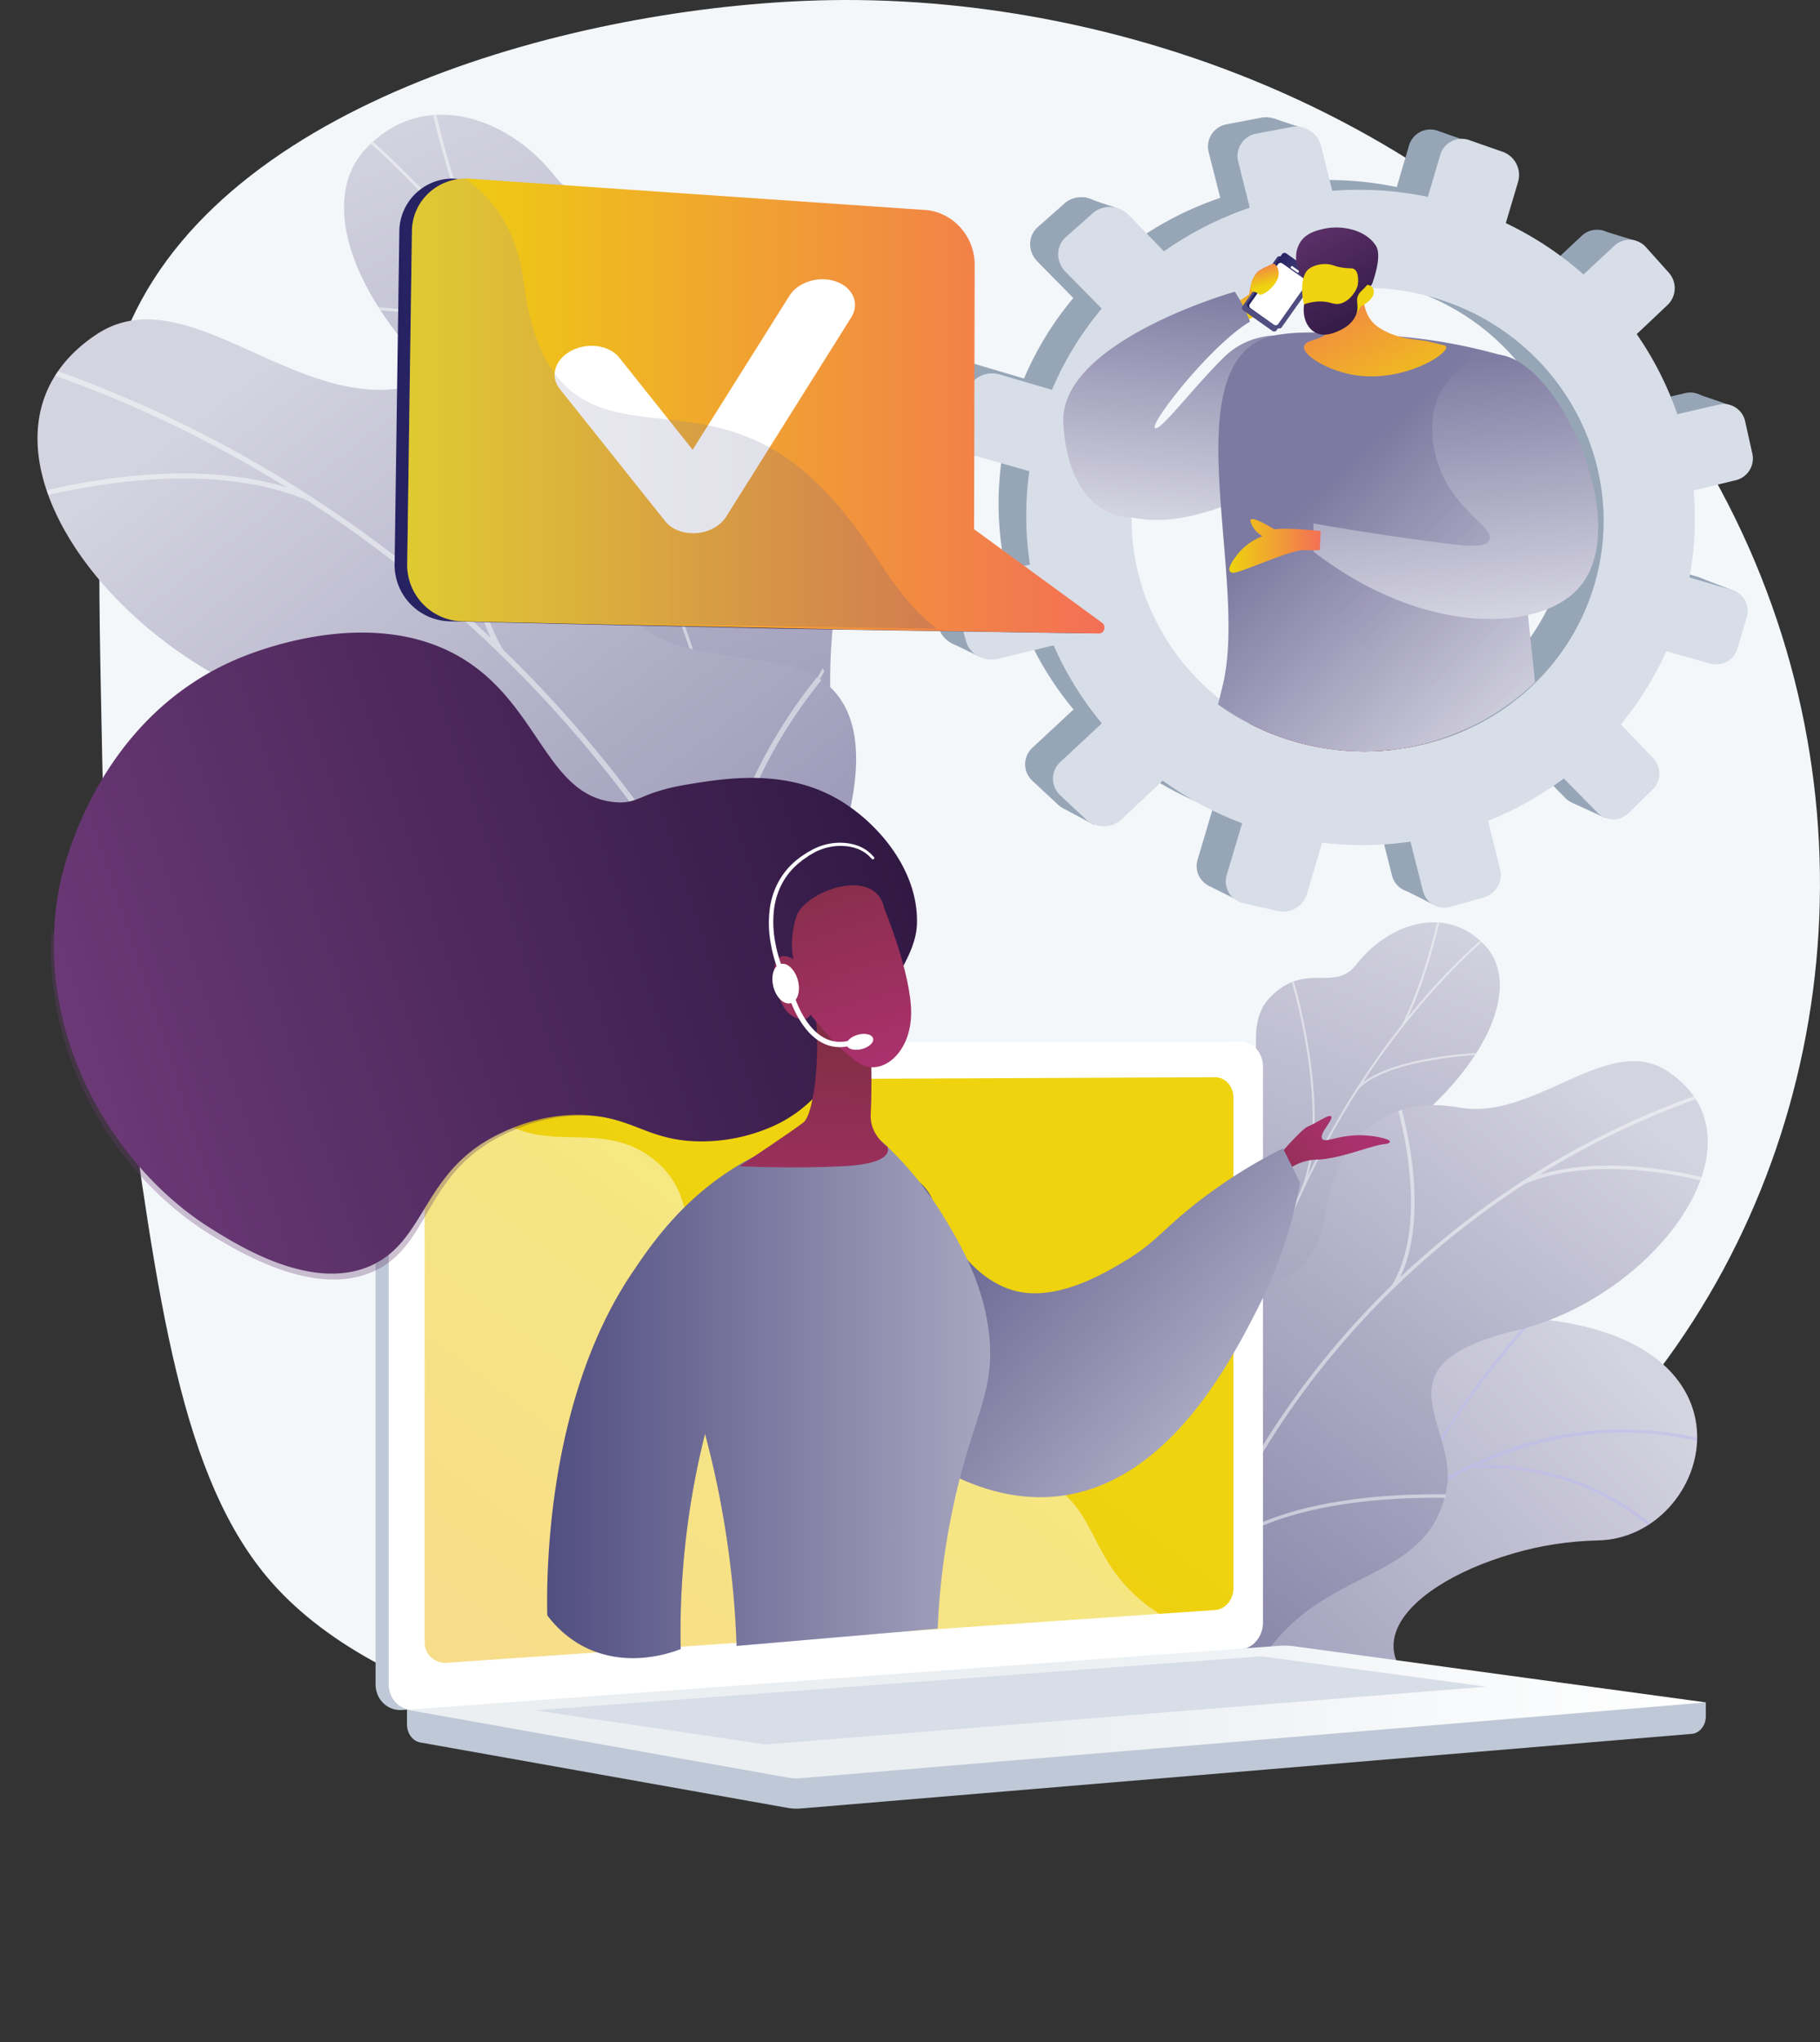 <?xml version="1.0" encoding="UTF-8"?> <svg xmlns="http://www.w3.org/2000/svg" xmlns:xlink="http://www.w3.org/1999/xlink" viewBox="0 0 821.65 921.92"><rect x="0" y="0" width="821.65" height="921.92" fill="#333333" stroke="none"/><defs><style>.cls-1{fill:none;}.cls-2{isolation:isolate;}.cls-3{fill:#f4f7fa;}.cls-4{clip-path:url(#clip-path);}.cls-5{fill:url(#linear-gradient);}.cls-6{opacity:0.5;}.cls-23,.cls-6{mix-blend-mode:soft-light;}.cls-7{fill:#beb8f2;}.cls-8{fill:url(#linear-gradient-2);}.cls-9{clip-path:url(#clip-path-2);}.cls-10{fill:#fcfdfe;}.cls-11{fill:url(#linear-gradient-3);}.cls-12{clip-path:url(#clip-path-3);}.cls-13{clip-path:url(#clip-path-4);}.cls-14{clip-path:url(#clip-path-5);}.cls-15{fill:url(#linear-gradient-4);}.cls-16{fill:url(#linear-gradient-5);}.cls-17{clip-path:url(#clip-path-6);}.cls-18{fill:url(#linear-gradient-6);}.cls-19{clip-path:url(#clip-path-7);}.cls-20{fill:#bfc8d6;}.cls-21,.cls-23{fill:#fff;}.cls-22{fill:url(#linear-gradient-7);}.cls-23{opacity:0.48;}.cls-24{fill:url(#linear-gradient-8);}.cls-25{fill:#d8dee8;}.cls-26{clip-path:url(#clip-path-8);}.cls-27{fill:url(#linear-gradient-9);}.cls-28{fill:url(#linear-gradient-10);}.cls-29,.cls-47,.cls-50{opacity:0.3;}.cls-29,.cls-47,.cls-50,.cls-60{mix-blend-mode:multiply;}.cls-30{fill:url(#linear-gradient-11);}.cls-31{fill:url(#linear-gradient-12);}.cls-32{fill:url(#linear-gradient-13);}.cls-33{fill:url(#linear-gradient-14);}.cls-34{fill:url(#linear-gradient-15);}.cls-35{fill:url(#linear-gradient-16);}.cls-36{fill:url(#linear-gradient-17);}.cls-37{fill:#97a6b7;}.cls-38{clip-path:url(#clip-path-9);}.cls-39{fill:url(#linear-gradient-18);}.cls-40{fill:url(#linear-gradient-19);}.cls-41{fill:url(#linear-gradient-20);}.cls-42{fill:url(#linear-gradient-21);}.cls-43{fill:url(#linear-gradient-22);}.cls-44{fill:url(#linear-gradient-23);}.cls-45{fill:url(#linear-gradient-24);}.cls-46{fill:url(#linear-gradient-25);}.cls-47{fill:url(#linear-gradient-26);}.cls-48{fill:url(#linear-gradient-27);}.cls-49{fill:url(#linear-gradient-28);}.cls-50{fill:url(#linear-gradient-29);}.cls-51{fill:url(#linear-gradient-30);}.cls-52{fill:url(#linear-gradient-31);}.cls-53{fill:url(#linear-gradient-32);}.cls-54{fill:url(#linear-gradient-33);}.cls-55{fill:url(#linear-gradient-34);}.cls-56{fill:url(#linear-gradient-35);}.cls-57{fill:url(#linear-gradient-36);}.cls-58{fill:url(#linear-gradient-37);}.cls-59{fill:url(#linear-gradient-38);}.cls-60{opacity:0.2;fill:url(#linear-gradient-39);}</style><clipPath id="clip-path" transform="translate(12.23)"><path class="cls-1" d="M463.68,751.79,380.91,797S342.12,763.07,346,722c8-83.76-65.93-84.9-96.82-90-46.57-7.7-84.26-34.81-45-77s-49.59-90.21-126.61-91.82C26.31,462.1-14.49,325,125,315.14c97.61-6.91,130.6,82.55,158,123.77s93.71,9.63,100.56,74.52c5.86,55.43-11.9,107.88,32.34,124S481.94,686.85,463.68,751.79Z"></path></clipPath><linearGradient id="linear-gradient" x1="6709.65" y1="-2317.59" x2="6521.86" y2="-1783.88" gradientTransform="matrix(-0.88, 0.48, 0.48, 0.88, 7052.95, -833.52)" gradientUnits="userSpaceOnUse"><stop offset="0" stop-color="#d4d3e0"></stop><stop offset="1" stop-color="#7d7aa1"></stop></linearGradient><linearGradient id="linear-gradient-2" x1="-5371.05" y1="-350.05" x2="-5173.24" y2="169.71" gradientTransform="translate(5582.55 325.06) rotate(-0.65)" xlink:href="#linear-gradient"></linearGradient><clipPath id="clip-path-2" transform="translate(12.23)"><path class="cls-1" d="M306,496.48l69.38-13.57s20.83-46.82-3.54-60.51-11.59-58.95-7.77-83.76c10.35-67.31-68.6-64.35-62.72-151.7,1.56-23.23,12.9-67.21-6.91-86.56C271.89,78.32,253,98.29,238.71,80c-22.24-28.53-60.72-40-86-12.6-24.94,27.05-.76,83.9,65.76,131.49,43.45,39.24,43.4,50.46,37.92,77.56-3.84,19-26.83,67.91-.31,88.9s46.36,43.3,34.15,64.42C271.64,462,306,496.48,306,496.48Z"></path></clipPath><linearGradient id="linear-gradient-3" x1="353.38" y1="-1145.08" x2="619.68" y2="-706.68" gradientTransform="translate(-113.33 1344.78) rotate(-6.68)" gradientUnits="userSpaceOnUse"><stop offset="0" stop-color="#d4d3e0"></stop><stop offset="1" stop-color="#7d7aa1"></stop></linearGradient><clipPath id="clip-path-3" transform="translate(12.23)"><path class="cls-1" d="M299.12,533.86l111.37-13.78c4.84-15.73,10.09-44.28-14-48.18-33.43-5.43-39.72-59.45-32.76-79.63,8.61-25,27.43-83.49-24.1-92.65-42.89-7.63-72.44-4.18-80.52-54.59s-40.55-78.66-88.85-70c-50.83,9.12-99.33-50.47-139-24-69.19,46.06,8.34,150.19,100.44,172.27s44.24,58.29,46.07,100.09c2.49,57.07,82.21,35.55,105.86,55.34C302.16,494.21,301.5,518.66,299.12,533.86Z"></path></clipPath><clipPath id="clip-path-4" transform="translate(12.23)"><rect class="cls-1" x="412.15" y="411.03" width="374" height="359"></rect></clipPath><clipPath id="clip-path-5" transform="translate(12.23)"><path class="cls-1" d="M447.36,891.24l56.16,30.68s26.31-23,23.65-50.87c-5.41-56.82,44.73-57.6,65.68-61.07,31.6-5.23,57.16-23.62,30.55-52.25s33.64-61.19,85.89-62.28C760.41,694.38,788,602.88,677.15,595c-66.22-4.69-88.6,56-107.19,84s-63.57,6.53-68.22,50.55c-4,37.61,8.07,73.19-21.94,84.14S435,847.19,447.36,891.24Z"></path></clipPath><linearGradient id="linear-gradient-4" x1="4589.78" y1="-853.06" x2="4462.39" y2="-490.99" gradientTransform="translate(-3711.25 -833.52) rotate(28.65)" xlink:href="#linear-gradient"></linearGradient><linearGradient id="linear-gradient-5" x1="-2862.47" y1="48.16" x2="-2728.28" y2="400.76" gradientTransform="matrix(-1, -0.01, -0.01, 1, -2240.85, 325.06)" xlink:href="#linear-gradient"></linearGradient><clipPath id="clip-path-6" transform="translate(12.23)"><path class="cls-1" d="M554.33,718l-47.07-9.2s-14.13-31.77,2.4-41.05,7.86-40,5.27-56.82c-7-45.66,46.54-43.66,42.55-102.92-1.06-15.76-8.75-45.59,4.69-58.72,15.31-15,28.16-1.42,37.81-13.8,15.09-19.35,41.2-27.14,58.34-8.54,16.93,18.35.52,56.91-44.61,89.2-29.47,26.62-29.44,34.23-25.72,52.62,2.61,12.88,18.2,46.07.21,60.3S556.75,658.49,565,672.82C577.64,694.62,554.33,718,554.33,718Z"></path></clipPath><linearGradient id="linear-gradient-6" x1="2844.2" y1="-523.45" x2="3024.86" y2="-226.04" gradientTransform="matrix(-0.99, -0.12, -0.12, 0.99, 3455.03, 1344.78)" xlink:href="#linear-gradient-3"></linearGradient><clipPath id="clip-path-7" transform="translate(12.23)"><path class="cls-1" d="M559,743.4l-75.55-9.35c-3.28-10.67-6.85-30,9.47-32.68,22.68-3.69,26.95-40.33,22.22-54-5.84-16.94-18.6-56.64,16.35-62.85,29.1-5.18,49.15-2.84,54.63-37S613.63,494.1,646.39,500c34.49,6.19,67.39-34.24,94.33-16.3,46.94,31.24-5.65,101.88-68.13,116.86s-30,39.54-31.26,67.9c-1.69,38.72-55.77,24.12-71.81,37.54C556.94,716.5,557.39,733.09,559,743.4Z"></path></clipPath><linearGradient id="linear-gradient-7" x1="376.63" y1="588.12" x2="-247.03" y2="1420.45" gradientUnits="userSpaceOnUse"><stop offset="0" stop-color="#eed30e"></stop><stop offset="1" stop-color="#f36f56"></stop></linearGradient><linearGradient id="linear-gradient-8" x1="171.51" y1="772.9" x2="757.87" y2="772.9" gradientUnits="userSpaceOnUse"><stop offset="0.49" stop-color="#ebeff2"></stop><stop offset="1" stop-color="#fff"></stop></linearGradient><clipPath id="clip-path-8" transform="translate(12.23)"><path class="cls-1" d="M636,474.73l-176.3,54.59s4.93-191.67,4.54-186.67S218.08,183.08,122.85,215.56-69.81,464.49,69.71,566.64s174.36-6.36,149.18,194.06l299.79-20.42L641.31,581Z"></path></clipPath><linearGradient id="linear-gradient-9" x1="1275.21" y1="954.9" x2="1257.04" y2="1027.09" gradientTransform="matrix(-0.4, -0.92, -0.92, 0.4, 1982.91, 1298.88)" gradientUnits="userSpaceOnUse"><stop offset="0" stop-color="#ab316d"></stop><stop offset="1" stop-color="#792d3d"></stop></linearGradient><linearGradient id="linear-gradient-10" x1="-1394.52" y1="-122.83" x2="-1214.36" y2="-122.83" gradientTransform="matrix(-0.76, -0.65, -0.65, 0.76, -603.7, -187.06)" gradientUnits="userSpaceOnUse"><stop offset="0" stop-color="#a8a7c0"></stop><stop offset="1" stop-color="#514e81"></stop></linearGradient><linearGradient id="linear-gradient-11" x1="-1394.52" y1="-120.88" x2="-1214.04" y2="-120.88" xlink:href="#linear-gradient-10"></linearGradient><linearGradient id="linear-gradient-12" x1="-1555.15" y1="629.7" x2="-1355.17" y2="629.7" gradientTransform="matrix(-1, 0, 0, 1, -1120.4, 0)" xlink:href="#linear-gradient-10"></linearGradient><linearGradient id="linear-gradient-13" x1="-451.94" y1="176.46" x2="-68.69" y2="176.46" gradientTransform="matrix(-0.95, 0.31, 0.31, 0.95, -101.72, 322.91)" gradientUnits="userSpaceOnUse"><stop offset="0" stop-color="#311944"></stop><stop offset="1" stop-color="#6b3976"></stop></linearGradient><linearGradient id="linear-gradient-14" x1="-396.06" y1="197.32" x2="-12.79" y2="197.32" gradientTransform="matrix(-0.94, 0.33, 0.33, 0.94, -45.04, 332.93)" xlink:href="#linear-gradient-13"></linearGradient><linearGradient id="linear-gradient-15" x1="-1474.03" y1="572.81" x2="-1477.93" y2="447.25" gradientTransform="matrix(-1, 0, 0, 1, -1120.4, 0)" xlink:href="#linear-gradient-9"></linearGradient><linearGradient id="linear-gradient-16" x1="-1500.09" y1="482.73" x2="-1464.56" y2="366.42" gradientTransform="matrix(-1, 0, 0, 1, -1120.4, 0)" xlink:href="#linear-gradient-9"></linearGradient><linearGradient id="linear-gradient-17" x1="-1555.15" y1="672.89" x2="-1355.17" y2="672.89" gradientTransform="matrix(-1, 0, 0, 1, -1120.4, 0)" xlink:href="#linear-gradient-10"></linearGradient><clipPath id="clip-path-9" transform="translate(12.23)"><path class="cls-1" d="M647.71,119.64V67.17H452.34V236.88H490c6.07,57.13,54.68,102.34,113.74,102.34,63.18,0,113.57-54.29,114-114.34C718.07,177.59,689.1,137.06,647.71,119.64Z"></path></clipPath><linearGradient id="linear-gradient-18" x1="555.63" y1="146.3" x2="558.98" y2="117.74" xlink:href="#linear-gradient-7"></linearGradient><linearGradient id="linear-gradient-19" x1="518.16" y1="233.91" x2="530.55" y2="128.07" gradientTransform="matrix(1, 0, 0, 1, 0, 0)" xlink:href="#linear-gradient"></linearGradient><linearGradient id="linear-gradient-20" x1="687.57" y1="814.11" x2="701.93" y2="840.27" gradientTransform="translate(1404.79 -569.51) rotate(90)" gradientUnits="userSpaceOnUse"><stop offset="0" stop-color="#262262"></stop><stop offset="1" stop-color="#514e81"></stop></linearGradient><linearGradient id="linear-gradient-21" x1="693.24" y1="840.65" x2="712.1" y2="840.65" gradientTransform="translate(1405.23 -569.74) rotate(90)" xlink:href="#linear-gradient-20"></linearGradient><linearGradient id="linear-gradient-22" x1="4789.68" y1="157.86" x2="4802.42" y2="131.5" gradientTransform="matrix(0.99, 0.12, -0.12, 0.99, -4125.4, -129.6)" xlink:href="#linear-gradient-7"></linearGradient><linearGradient id="linear-gradient-23" x1="4794.39" y1="-426.96" x2="4825.23" y2="-426.96" gradientTransform="matrix(0.96, 0.27, -0.27, 0.96, -4240.64, -262.78)" gradientUnits="userSpaceOnUse"><stop offset="0" stop-color="#444b8c"></stop><stop offset="1" stop-color="#26264f"></stop></linearGradient><linearGradient id="linear-gradient-24" x1="4735.63" y1="-155.23" x2="4748.64" y2="-182.14" gradientTransform="translate(-4158.87 -183.73) rotate(11.41)" xlink:href="#linear-gradient-7"></linearGradient><linearGradient id="linear-gradient-25" x1="-2895.28" y1="546.35" x2="-2977.53" y2="360.93" gradientTransform="matrix(-1, 0, 0, 1, -2389.85, 0)" xlink:href="#linear-gradient-9"></linearGradient><linearGradient id="linear-gradient-26" x1="-2895.28" y1="546.35" x2="-2977.53" y2="360.93" gradientTransform="matrix(-1, 0, 0, 1, -2389.85, 0)" xlink:href="#linear-gradient-9"></linearGradient><linearGradient id="linear-gradient-27" x1="-3216.46" y1="115.31" x2="-3298.71" y2="-70.11" gradientTransform="matrix(-0.99, -0.12, -0.12, 0.99, -2629.53, 55.54)" xlink:href="#linear-gradient-9"></linearGradient><linearGradient id="linear-gradient-28" x1="-3053.88" y1="338.09" x2="-2958.55" y2="235.23" gradientTransform="matrix(-1, 0, 0, 1, -2389.85, 0)" xlink:href="#linear-gradient"></linearGradient><linearGradient id="linear-gradient-29" x1="-3047.56" y1="343.94" x2="-2952.23" y2="241.09" gradientTransform="matrix(-1, 0, 0, 1, -2389.85, 0)" xlink:href="#linear-gradient"></linearGradient><linearGradient id="linear-gradient-30" x1="-2491.59" y1="1457.39" x2="-2488.23" y2="1367.9" gradientTransform="matrix(-0.92, 0.4, 0.4, 0.92, -2241.87, -153.38)" xlink:href="#linear-gradient-7"></linearGradient><linearGradient id="linear-gradient-31" x1="4481.59" y1="1564.83" x2="4456.43" y2="1500.94" gradientTransform="matrix(0.99, -0.12, 0.12, 0.99, -4013.91, -867.62)" xlink:href="#linear-gradient-13"></linearGradient><linearGradient id="linear-gradient-32" x1="-3813.94" y1="1259.72" x2="-3815.1" y2="1352.92" gradientTransform="matrix(-1, 0.05, 0.05, 1, -3286.06, -924.52)" xlink:href="#linear-gradient-7"></linearGradient><linearGradient id="linear-gradient-33" x1="4473.9" y1="1567.89" x2="4448.72" y2="1503.93" gradientTransform="matrix(0.99, -0.12, 0.12, 0.99, -4013.91, -867.62)" xlink:href="#linear-gradient-13"></linearGradient><linearGradient id="linear-gradient-34" x1="-3039.24" y1="278.87" x2="-3025.45" y2="160.96" gradientTransform="matrix(-1, 0, 0, 1, -2389.85, 0)" xlink:href="#linear-gradient"></linearGradient><linearGradient id="linear-gradient-35" x1="542.69" y1="246.45" x2="583.93" y2="246.45" xlink:href="#linear-gradient-7"></linearGradient><linearGradient id="linear-gradient-36" x1="692.86" y1="-328.78" x2="694.26" y2="-340.79" gradientTransform="matrix(0.93, -0.37, 0.37, 0.93, 35.72, 691.5)" xlink:href="#linear-gradient-7"></linearGradient><linearGradient id="linear-gradient-37" x1="165.92" y1="183.28" x2="480.72" y2="183.28" gradientTransform="matrix(1, 0, 0, 1, 0, 0)" xlink:href="#linear-gradient-20"></linearGradient><linearGradient id="linear-gradient-38" x1="171.59" y1="183.28" x2="486.39" y2="183.28" xlink:href="#linear-gradient-7"></linearGradient><linearGradient id="linear-gradient-39" x1="171.59" y1="182.22" x2="410.72" y2="182.22" gradientTransform="matrix(1, 0, 0, 1, 0, 0)" xlink:href="#linear-gradient-10"></linearGradient></defs><g class="cls-2"><g id="Layer_2" data-name="Layer 2"><g id="Metaphor_illustration" data-name="Metaphor illustration"><g id="Acknowledgment_received" data-name="Acknowledgment received"><path class="cls-3" d="M362.12.07C256.79,1.93,93.83,42,46.92,144.89c-16.38,36-15.27,88.79-13.06,194.48.66,31.06,1.74,76.34,9.33,132.52C59,588.58,69.7,668,110.33,714.29,212.15,830.2,580,826.85,737,618.17c85.67-113.83,98.85-275.77,20.51-409.6C671.27,61.23,503.13-2.42,362.12.07Z" transform="translate(12.23)"></path><g class="cls-4"><path class="cls-5" d="M463.68,751.79,380.91,797S342.12,763.07,346,722c8-83.76-65.93-84.9-96.82-90-46.57-7.7-79-32.84-51.43-75.68,31.16-48.47-43.18-91.54-120.2-93.15C2.22,461.6-38.47,326.72,125,315.14c97.61-6.91,130.6,82.55,158,123.77s93.71,9.63,100.56,74.52c5.86,55.43-11.9,107.88,32.34,124S481.94,686.85,463.68,751.79Z" transform="translate(12.23)"></path><g class="cls-6"><path class="cls-7" d="M432.05,779.05l-1.89.62c-.38-1.17-39.5-118.29-113.29-222.71-68-96.19-180.16-201-328.5-153.86l-.6-1.9c66-21,130.51-14.11,191.64,20.4,48.84,27.56,95.64,72.73,139.11,134.25C392.47,660.5,431.67,777.87,432.05,779.05Z" transform="translate(12.23)"></path><path class="cls-7" d="M204.33,437.12l-1.85.73c-24.35-61.64-91.13-131.62-91.8-132.32l1.44-1.38C112.79,304.86,179.84,375.11,204.33,437.12Z" transform="translate(12.23)"></path><path class="cls-7" d="M163,415.25c-78.85-4.52-124.2,43.1-124.65,43.58l-1.46-1.36c.46-.49,46.41-48.78,126.23-44.21Z" transform="translate(12.23)"></path><path class="cls-7" d="M361.39,627.85c-64.55-71.71-187.65-30.7-188.81-30.2l-.91-1.77c1.1-.6,126.07-41.71,191.2,30.64Z" transform="translate(12.23)"></path><path class="cls-7" d="M342.86,592.65l-1.91.58c-17.9-58.92,19.6-126.67,20-127.34l1.73,1C362.29,467.53,325.2,534.56,342.86,592.65Z" transform="translate(12.23)"></path><path class="cls-7" d="M423.6,761.38c-20-30.69-79.7-31.07-80.3-31.07v-2c2.49,0,61.33.37,82,32Z" transform="translate(12.23)"></path><path class="cls-7" d="M414.71,733.52l-1.88.64c-9.42-27.41,13.22-76,20.66-92,1.05-2.26,1.95-4.21,2.05-4.59l1.94.45a48.46,48.46,0,0,1-2.19,5C427.94,658.78,405.55,706.87,414.71,733.52Z" transform="translate(12.23)"></path></g></g><path class="cls-8" d="M290.23,429.81c-10.69,18.48-3,37.7,4.7,50.74a21.53,21.53,0,0,1,5.24,1.23c18.4,5,27.31,3.18,46.22,5.23,4.07.44,16.41-1.9,21.39-3.17L377,481.3s19.19-45.21-5.18-58.9-11.59-58.95-7.77-83.76c2.34-15.23-1.46-22.95-1.5-28.68-.4-60.72,18.79-77.7,6.53-97.36-13.53-21.71-40.79-7.24-56.76-30.08-18-25.78,4.62-61.55-17.9-82.14-3.86-3.53-7.92-7.06-14.5-9.37-16.26-5.7-30.17,3.22-41.24-11-22.24-28.53-60.72-40-86-12.6-24.94,27.05-.76,83.9,65.76,131.49,43.45,39.24,43.4,50.46,37.92,77.56-3.84,19-26.83,67.91-.31,88.9S302.44,408.69,290.23,429.81Z" transform="translate(12.23)"></path><g class="cls-9"><g class="cls-6"><path class="cls-10" d="M336.45,487.32l1.4-.1c-.51-7.72-1.12-15.5-1.82-23.13-5.21-56.43-15.91-110.26-31.81-160a616.21,616.21,0,0,0-51.69-118.31A529.75,529.75,0,0,0,195.94,105a437.66,437.66,0,0,0-45.62-46.27c-2.72-2.37-5.66-4.65-8.49-6.85-3.78-2.93-7.69-6-11.13-9.23l-1,.92c3.49,3.31,7.42,6.36,11.23,9.32,2.82,2.19,5.74,4.45,8.43,6.8a436,436,0,0,1,45.48,46.13,527.77,527.77,0,0,1,56.46,80.59,614.15,614.15,0,0,1,51.58,118.08c15.88,49.66,26.56,103.4,31.76,159.75C335.33,471.84,336,479.61,336.45,487.32Z" transform="translate(12.23)"></path><path class="cls-10" d="M274.63,231.64l1.3-.5c-22-51.51,6.71-143.85,7-144.78L281.59,86C281.3,87,252.42,179.72,274.63,231.64Z" transform="translate(12.23)"></path><path class="cls-10" d="M322.55,381l1.35-.35c-10.53-36.72-81.51-67.61-82.22-67.91l-.61,1.18C241.78,314.21,312.19,344.85,322.55,381Z" transform="translate(12.23)"></path><path class="cls-10" d="M326.57,402.34l1.39-.13c-2.17-24.8,9.17-60,31.92-99,1.14-2,1.14-2,1.13-2.21l-1.4.12.7-.06-.67-.19c-.06.14-.49.88-1,1.74C335.77,341.87,324.37,377.29,326.57,402.34Z" transform="translate(12.23)"></path><path class="cls-10" d="M335.31,473.25l1.31-.5c-10.73-25.38-52.54-36.92-53-37l-.41,1.25C283.66,437.07,324.83,448.45,335.31,473.25Z" transform="translate(12.23)"></path><path class="cls-10" d="M338.56,487.51c6.74-21.36,20.27-41.73,41.35-62.3l-1-.89c-21.25,20.73-34.89,41.28-41.7,62.85Z" transform="translate(12.23)"></path><path class="cls-10" d="M206.83,120.35l1.28-.57c-14-28-21.63-60.49-24.14-71.18a39,39,0,0,0-1-3.8l-1.29.52c.1.23.44,1.71.88,3.58C185.12,59.62,192.79,92.25,206.83,120.35Z" transform="translate(12.23)"></path><path class="cls-10" d="M236.88,162.58l1.05-.89c-20.93-21.33-83.62-23.22-86.28-23.29l-.07,1.3C152.23,139.72,216.34,141.64,236.88,162.58Z" transform="translate(12.23)"></path></g></g><path class="cls-11" d="M337.45,628.71c4.71-1.16-3.78-25.16,6.46-58.32,2.55-8.29,13.37-54.45,48.61-59.81L413,507.46c4.12-16.12,5-32.07-16.51-35.56-33.43-5.43-39.72-59.45-32.76-79.63,8.61-25,27.43-83.49-24.1-92.65-42.89-7.63-72.45-4.18-80.52-54.59s-40.55-78.66-88.85-70c-50.83,9.12-99.33-50.47-139-24-69.19,46.06,8.34,150.19,100.44,172.27s44.24,58.29,46.07,100.09a72.49,72.49,0,0,0,3.69,16.69c14.8,42.14,60.84,44.36,97.27,76.05C328.39,559.32,329.52,630.66,337.45,628.71Z" transform="translate(12.23)"></path><g class="cls-12"><g class="cls-6"><path class="cls-10" d="M349.73,510.79l2.32-.74C299.92,350.41,165.76,217.61,1.91,163.46l-.85,2.18C164.22,219.56,297.82,351.81,349.73,510.79Z" transform="translate(12.23)"></path><path class="cls-10" d="M313.39,426.26l2.41-.29c-6.92-65.67,47.07-124,47.62-124.54l-1.79-1.51C361.07,300.51,306.36,359.55,313.39,426.26Z" transform="translate(12.23)"></path><path class="cls-10" d="M339.29,481.69l2-1.34c-39.57-54.6-168.23-47.62-169.52-47.54l.08,2.3C173.14,435,300.47,428.13,339.29,481.69Z" transform="translate(12.23)"></path><path class="cls-10" d="M212.64,294.26l2.12-1.18c-27.31-45.8-1.76-124.35-1.5-125.14L211,167.3C210.68,168.1,184.83,247.61,212.64,294.26Z" transform="translate(12.23)"></path><path class="cls-10" d="M127.5,226.35l1.06-2.1c-57.48-25-139.53,2.4-140.35,2.68l.76,2.16C-10.22,228.81,70.91,201.7,127.5,226.35Z" transform="translate(12.23)"></path></g></g><g class="cls-13"><g class="cls-14"><path class="cls-15" d="M447.36,891.24l56.16,30.68s26.31-23,23.65-50.87c-5.41-56.82,44.73-57.6,65.68-61.07,31.6-5.23,53.58-22.28,34.9-51.34-21.15-32.88,29.29-62.1,81.54-63.19C760.41,694.38,788,602.88,677.15,595c-66.22-4.69-88.6,56-107.19,84s-63.57,6.53-68.22,50.55c-4,37.61,8.07,73.19-21.94,84.14S435,847.19,447.36,891.24Z" transform="translate(12.23)"></path><g class="cls-6"><path class="cls-7" d="M468.82,909.73l1.28.43c.27-.8,26.8-80.25,76.86-151.09,46.12-65.25,122.22-136.33,222.85-104.37l.41-1.29c-44.8-14.23-88.54-9.57-130,13.83-33.13,18.7-64.88,49.34-94.37,91.08C495.67,829.32,469.08,908.94,468.82,909.73Z" transform="translate(12.23)"></path><path class="cls-7" d="M623.3,677.77l1.26.5c16.52-41.82,61.82-89.29,62.28-89.76l-1-.94C685.41,588.05,639.92,635.71,623.3,677.77Z" transform="translate(12.23)"></path><path class="cls-7" d="M651.36,662.93c53.49-3.06,84.26,29.24,84.57,29.57l1-.92c-.3-.33-31.48-33.09-85.62-30Z" transform="translate(12.23)"></path><path class="cls-7" d="M516.76,807.17c43.79-48.65,127.3-20.83,128.09-20.49l.61-1.2c-.74-.41-85.53-28.3-129.71,20.78Z" transform="translate(12.23)"></path><path class="cls-7" d="M529.33,783.28l1.3.4c12.14-40-13.3-85.93-13.56-86.39l-1.17.66C516.15,698.41,541.31,743.88,529.33,783.28Z" transform="translate(12.23)"></path><path class="cls-7" d="M474.55,897.75c13.6-20.82,54.07-21.08,54.48-21.08v-1.35c-1.7,0-41.61.25-55.61,21.69Z" transform="translate(12.23)"></path><path class="cls-7" d="M480.59,878.85l1.27.44c6.39-18.6-9-51.59-14-62.43-.71-1.53-1.33-2.86-1.39-3.11l-1.32.3a30.75,30.75,0,0,0,1.48,3.38C471.61,828.15,486.8,860.77,480.59,878.85Z" transform="translate(12.23)"></path></g></g><path class="cls-16" d="M565,672.82c7.24,12.53,2,25.57-3.2,34.42a14.17,14.17,0,0,0-3.55.83c-12.48,3.38-18.53,2.16-31.36,3.55-2.76.3-11.13-1.29-14.51-2.15l-6.27-1.72s-13-30.68,3.51-40,7.86-40,5.27-56.82c-1.59-10.34,1-15.57,1-19.46.27-41.19-12.74-52.71-4.43-66,9.18-14.73,27.67-4.91,38.5-20.4,12.24-17.5-3.13-41.76,12.15-55.73A27.07,27.07,0,0,1,572,443c11-3.87,20.46,2.18,28-7.45,15.09-19.35,41.2-27.14,58.34-8.54,16.93,18.35.52,56.91-44.61,89.2-29.47,26.62-29.44,34.23-25.72,52.62,2.6,12.88,18.2,46.07.21,60.3S556.75,658.49,565,672.82Z" transform="translate(12.23)"></path><g class="cls-17"><g class="cls-6"><path class="cls-10" d="M533.68,711.83l-.95-.07c.34-5.24.76-10.52,1.23-15.69a512.65,512.65,0,0,1,21.58-108.55,418,418,0,0,1,35.07-80.26A359.26,359.26,0,0,1,629,452.46a297,297,0,0,1,31-31.39c1.84-1.61,3.83-3.15,5.76-4.64,2.56-2,5.21-4.05,7.55-6.27l.68.62c-2.37,2.25-5,4.32-7.61,6.33-1.92,1.48-3.9,3-5.73,4.61A296.14,296.14,0,0,0,629.75,453a357.78,357.78,0,0,0-38.3,54.67,416.07,416.07,0,0,0-35,80.1,510.93,510.93,0,0,0-21.55,108.38C534.43,701.33,534,706.6,533.68,711.83Z" transform="translate(12.23)"></path><path class="cls-10" d="M575.62,538.38l-.89-.34c14.95-34.95-4.55-97.59-4.75-98.22l.91-.23C571.09,440.22,590.68,503.15,575.62,538.38Z" transform="translate(12.23)"></path><path class="cls-10" d="M543.11,639.7l-.92-.24c7.14-24.91,55.29-45.86,55.78-46.07l.41.8C597.9,594.4,550.14,615.18,543.11,639.7Z" transform="translate(12.23)"></path><path class="cls-10" d="M540.38,654.18l-1-.09c1.48-16.82-6.21-40.68-21.65-67.16-.77-1.34-.77-1.34-.76-1.5l1,.08-.48,0,.45-.13c0,.09.34.6.68,1.18C534.14,613.16,541.87,637.18,540.38,654.18Z" transform="translate(12.23)"></path><path class="cls-10" d="M534.45,702.28l-.89-.33c7.28-17.22,35.64-25.05,35.93-25.13l.28.85C569.49,677.74,541.56,685.46,534.45,702.28Z" transform="translate(12.23)"></path><path class="cls-10" d="M532.25,712c-4.57-14.49-13.75-28.31-28.06-42.27l.68-.6c14.42,14.06,23.67,28,28.29,42.64Z" transform="translate(12.23)"></path><path class="cls-10" d="M621.61,462.88l-.87-.38c9.49-19,14.67-41,16.38-48.3.41-1.75.56-2.37.65-2.57l.88.35c-.07.16-.31,1.16-.6,2.43C636.34,421.68,631.14,443.82,621.61,462.88Z" transform="translate(12.23)"></path><path class="cls-10" d="M601.22,491.53l-.71-.61c14.2-14.47,56.73-15.75,58.53-15.79l.05.88C658.65,476,615.16,477.33,601.22,491.53Z" transform="translate(12.23)"></path></g></g><path class="cls-18" d="M533,807.75c-3.2-.79,2.56-17.07-4.38-39.57-1.74-5.62-9.07-36.94-33-40.57l-13.92-2.12c-2.8-10.93-3.41-21.75,11.2-24.12,22.68-3.68,26.95-40.33,22.22-54-5.84-16.94-18.6-56.64,16.35-62.85,29.1-5.18,49.15-2.84,54.63-37S613.63,494.1,646.39,500c34.49,6.19,67.39-34.24,94.33-16.3,46.94,31.24-5.65,101.88-68.13,116.86s-30,39.54-31.26,67.9a48.66,48.66,0,0,1-2.5,11.32c-10,28.59-41.28,30.1-66,51.6C539.15,760.67,538.38,809.07,533,807.75Z" transform="translate(12.23)"></path><g class="cls-19"><g class="cls-6"><path class="cls-10" d="M524.67,727.75l-1.58-.5C558.46,619,649.47,528.86,760.62,492.13l.58,1.47C650.52,530.18,559.88,619.9,524.67,727.75Z" transform="translate(12.23)"></path><path class="cls-10" d="M549.32,670.41l-1.64-.2c4.7-44.55-31.93-84.09-32.3-84.49l1.22-1C517,585.1,554.09,625.15,549.32,670.41Z" transform="translate(12.23)"></path><path class="cls-10" d="M531.75,708l-1.36-.91c26.84-37,114.12-32.3,115-32.25l-.06,1.56C644.46,676.36,558.09,671.67,531.75,708Z" transform="translate(12.23)"></path><path class="cls-10" d="M617.67,580.86l-1.44-.8c18.53-31.07,1.2-84.36,1-84.89l1.57-.44C619,495.27,636.54,549.21,617.67,580.86Z" transform="translate(12.23)"></path><path class="cls-10" d="M675.43,534.79l-.72-1.43c39-17,94.66,1.63,95.21,1.82l-.52,1.47C768.85,536.46,713.82,518.07,675.43,534.79Z" transform="translate(12.23)"></path></g></g></g><path class="cls-20" d="M757.87,768.58l-586.36-5.07v15c0,4.08,2.56,7.54,6,8.15l165.81,29.53a22.83,22.83,0,0,0,6,.28L751.5,782.79c3.59-.3,6.37-3.77,6.37-7.95Z" transform="translate(12.23)"></path><path class="cls-20" d="M542.09,744.54,169.41,772c-6.67.49-12.09-4.73-12.09-11.65V482.8a12.33,12.33,0,0,1,12.09-12.54H542.09c5.49,0,9.94,5.08,9.94,11.34V732.47C552,738.74,547.58,744.14,542.09,744.54Z" transform="translate(12.23)"></path><path class="cls-21" d="M548,744.54,175.35,772c-6.67.49-12.09-4.73-12.09-11.65V482.8a12.33,12.33,0,0,1,12.09-12.54H548c5.5,0,9.94,5.08,9.94,11.34V732.47C558,738.74,553.53,744.14,548,744.54Z" transform="translate(12.23)"></path><path class="cls-22" d="M536.42,726.86,189.31,750.69a9.26,9.26,0,0,1-9.84-9.57v-243a10.1,10.1,0,0,1,9.84-10.28l347.11-1.5c4.54,0,8.2,4.14,8.2,9.29V717C544.62,722.12,541,726.55,536.42,726.86Z" transform="translate(12.23)"></path><path class="cls-21" d="M374.86,477.85a4.31,4.31,0,1,1-4.29-4.67A4.5,4.5,0,0,1,374.86,477.85Z" transform="translate(12.23)"></path><path class="cls-23" d="M175.35,772l370.8-27.3,1.88-.14a10,10,0,0,0,6.57-3.32c-26.69-1.46-43.26-10.93-54-20.71-21.47-19.65-17.75-39-40.9-52-28.88-16.11-51.58,4.31-73.49-15.84-13.29-12.21-6.77-21.32-23.11-39.57-18.11-20.21-29.9-13.42-48.09-31.61-23-23-11.5-40.9-31.32-57.42-24-20-50-1.49-72.86-20.71-9.87-8.29-15.29-20.34-18.11-33.15H175.35a12.34,12.34,0,0,0-12.09,12.54V760.33C163.26,767.25,168.68,772.47,175.35,772Z" transform="translate(12.23)"></path><path class="cls-24" d="M565.59,743,171.51,771.9l171.83,30.6a22.83,22.83,0,0,0,6,.28l408.58-34.2-186-25.36A29.89,29.89,0,0,0,565.59,743Z" transform="translate(12.23)"></path><polygon class="cls-25" points="241.25 772.15 569.33 747.75 670.87 761.48 345.61 787.56 241.25 772.15"></polygon><g class="cls-26"><path class="cls-27" d="M566.63,530.41a22.43,22.43,0,0,1,15.85-6.9c10.34-.31,24.43-6.45,30.48-7,1.46-.13,2.18-.55,2.3-1.08.26-1.1-6.46-2.7-12.41-2.89-10.57-.36-16.73,3.7-18.16,1.61-1.59-2.33,5.23-8.68,4-10.11-1-1.1-5.6,2.44-10.56,4.6-3.53,1.54-17.3,18-17.3,18Z" transform="translate(12.23)"></path><path class="cls-28" d="M567,518.45q3.84,7.75,7.69,15.52a206.13,206.13,0,0,1-19.26,57c-12.44,24.26-40.79,79.56-90.7,84.58-38.06,3.82-70-23.43-82.08-33.86-11.18-9.64-21.21-18.15-26.08-31.72-7.68-21.4.07-47.79,18.68-72.64a19.37,19.37,0,0,1,33.63,4.7c8.54,22.54,22.94,38.2,39.49,41.26,18.6,3.44,39.32-9.16,48.14-14.52,13.12-8,16.46-14.08,32.77-26.69A227.35,227.35,0,0,1,567,518.45Z" transform="translate(12.23)"></path><g class="cls-29"><path class="cls-30" d="M415.44,634.45c14.26-3.21,19.64-16.45,39.18-17.64,24.71-1.5,35.33,18.5,51.13,13.23,12.9-4.31,15-20.7,24-41.81,7-16.38,19.08-37.92,41.63-60.79l3.24,6.53a206.13,206.13,0,0,1-19.26,57c-12.44,24.26-40.79,79.56-90.7,84.58-38.06,3.82-70-23.43-82.08-33.86-11.18-9.64-21.21-18.15-26.08-31.72a50.1,50.1,0,0,1-2.64-11.69C383.38,632,402.65,637.33,415.44,634.45Z" transform="translate(12.23)"></path></g><path class="cls-31" d="M234.84,729.25c-.3-14.75-1.09-96.1,38.3-154.6,9-13.41,25-37.14,55.66-52.84a131.46,131.46,0,0,1,30.14-11l26.24,3.9A159.34,159.34,0,0,1,415,551.24c6.36,10.72,16.88,28.46,19.32,51.36,2.84,26.69-7.77,37.21-16.48,78.78a329.56,329.56,0,0,0-6.74,53.89l-90.78,7.8A424.19,424.19,0,0,0,316,695.56a426,426,0,0,0-9.93-48.22,367.75,367.75,0,0,0-11,97.15c-3.68,1.45-24.37,9.21-44.32-1.42A48.27,48.27,0,0,1,234.84,729.25Z" transform="translate(12.23)"></path><path class="cls-32" d="M380.33,461c14.07-21.94,21.11-32.91,21.41-44.08.65-24.4-18-45.69-35.22-55.83-24.2-14.22-51.23-9.76-68.34-6.94-22,3.63-21.7,9-32.83,8-30.76-2.79-34.16-43.84-68.79-64.86-38.21-23.2-87.38-5.57-99.64-.63C31.62,323,16.3,392,14.85,399.1,1.42,464.87,38.37,526.8,83.19,554.74c12.81,8,45.59,28.44,71.93,16.7,25.37-11.29,23.23-42.84,58.17-59.57,4.88-2.34,19.67-9.43,38.77-8.45,21.56,1.1,28.26,11.45,51,11.87a79.55,79.55,0,0,0,35-7.45C355.39,499.47,364,486.52,380.33,461Z" transform="translate(12.23)"></path><g class="cls-29"><path class="cls-33" d="M11.18,419.46c14.86,64,29.49,83.82,42.28,84.41,17.88.81,27.87-36.18,55.23-36.6,24.61-.37,31.77,29.33,54.21,28.53,28.35-1,30.83-49,62.31-57.07C262.66,429.09,289,489.34,333.29,486c13.42-1,29.94-8,48.16-30.18l-1.67,2.73c-15.85,25.89-24.13,39-41.24,47.76a79.8,79.8,0,0,1-34.86,8.18c-22.76.05-29.67-10.15-51.26-10.8-19.11-.58-33.75,6.82-38.58,9.26-34.58,17.47-31.78,49-56.9,60.79-26.09,12.28-59.29-7.47-72.27-15.19C42.75,533.66,6.92,479.6,11.18,419.46Z" transform="translate(12.23)"></path></g><path class="cls-34" d="M380.85,471.35s.74,18.95,0,31.67c-.54,9.31,7.51,14.62,7.51,14.62s4.43,7.57-19.49,8.84-47.18,0-47.18,0,23.38-15.55,28.72-19.68,8.21-35,4.79-54.59Z" transform="translate(12.23)"></path><path class="cls-35" d="M387,410.21s12.17,29.34,12.11,47.07-12.46,27.9-21.87,23.53S353.64,458,353.64,458s-1.9,5-9.11,0S332,425.15,346,433.06c0,0-2.22-7.82,1.24-19.15S382.87,390.35,387,410.21Z" transform="translate(12.23)"></path><g class="cls-29"><path class="cls-36" d="M285.9,691.59c10.55-16.56-5.54-30.91,1.3-57.1C293,612.13,312,594.68,319,597.5c9.64,3.9-9.3,44.21,9.73,62.94,12.64,12.44,29.11,2.67,46.07,13.63,11.19,7.22,22.43,23.38,23.3,62.32l-77.8,6.68A424.19,424.19,0,0,0,316,695.56a426,426,0,0,0-9.93-48.22,367.75,367.75,0,0,0-11,97.15c-3.68,1.45-24.37,9.21-44.32-1.42-1.12-.59-2.17-1.21-3.18-1.86.51-8.59,2.72-18.4,9.08-26.91C267,700.46,278.27,703.56,285.9,691.59Z" transform="translate(12.23)"></path></g><path class="cls-21" d="M366.89,472.74c-17,0-23.44-24.41-23.51-24.68a1.19,1.19,0,1,1,2.3-.58c.06.26,7,26.5,25,22.45a1.18,1.18,0,1,1,.52,2.31A19.38,19.38,0,0,1,366.89,472.74Z" transform="translate(12.23)"></path><path class="cls-21" d="M381.93,468.83c.47,1.79-1.8,3.94-5.08,4.79s-6.31.09-6.77-1.71,1.81-3.94,5.08-4.79S381.47,467,381.93,468.83Z" transform="translate(12.23)"></path><path class="cls-21" d="M348,442.62c1.27,4.9-.18,9.52-3.24,10.31s-6.57-2.53-7.84-7.43.17-9.51,3.23-10.3S346.68,437.73,348,442.62Z" transform="translate(12.23)"></path><path class="cls-21" d="M339.53,439.21l-.41-1c-.26-.64-.61-1.58-1-2.79a64.64,64.64,0,0,1-2.52-10.23,50.42,50.42,0,0,1-.31-14.91,35.56,35.56,0,0,1,2.09-8.2,33.82,33.82,0,0,1,4.19-7.69,33.48,33.48,0,0,1,6.06-6.29l1.7-1.32,1.77-1.17L352,385l.91-.51,1.81-1c.65-.34,1.22-.58,1.83-.87s1.27-.52,1.91-.72a25.18,25.18,0,0,1,3.77-1,26.09,26.09,0,0,1,7.09-.33,14.57,14.57,0,0,1,1.6.2,11.84,11.84,0,0,1,1.53.3c.49.12,1,.21,1.43.36l1.33.46c.43.13.81.36,1.2.52s.76.34,1.1.54c.66.43,1.3.77,1.81,1.17l1.35,1.09c.37.35.65.68.9.93l.73.77a.63.63,0,0,1-.91.88l-.06-.07-.69-.71c-.23-.22-.49-.52-.83-.84l-1.26-1c-.47-.36-1.07-.67-1.68-1.05-.31-.19-.67-.32-1-.49a10.47,10.47,0,0,0-1.12-.48l-1.23-.41c-.43-.13-.89-.21-1.35-.33a10.51,10.51,0,0,0-1.42-.25,13.77,13.77,0,0,0-1.52-.18,24.6,24.6,0,0,0-6.71.38,24.91,24.91,0,0,0-3.55.95c-.59.2-1.15.45-1.74.68s-1.23.57-1.77.86l-1.73,1-.87.49L352,387l-1.7,1.14-1.61,1.28a31,31,0,0,0-9.58,13.34,33.91,33.91,0,0,0-1.9,7.82,48.51,48.51,0,0,0,.45,14.31,62.48,62.48,0,0,0,2.54,9.87c.41,1.16.75,2.06,1,2.67s.39.9.39.9l0,.05a1.11,1.11,0,0,1-2,.87Z" transform="translate(12.23)"></path></g><path class="cls-37" d="M754.72,260.56,735.5,254.9a143.06,143.06,0,0,0,1.84-39l19-4.6a10,10,0,0,0,7.25-12L760.44,185a9.78,9.78,0,0,0-11.66-7.57L730,181.83A147.25,147.25,0,0,0,711.86,146l13.92-13.12a10.41,10.41,0,0,0,.45-14.43l-10-11.26a9.91,9.91,0,0,0-14.21-.88l-13.9,13a149.39,149.39,0,0,0-34.82-23l5.52-18.61a11,11,0,0,0-7-13.39L637,59.1a10,10,0,0,0-13.1,6.54l-5.57,18.81a151.8,151.8,0,0,0-42.8-2.71l-4.94-20a11.66,11.66,0,0,0-13.28-8.63l-15.76,3a10.23,10.23,0,0,0-8.08,12.76l5.19,20.46a150.5,150.5,0,0,0-38.44,19.56L484.66,92.76c-4.41-4.57-11.68-5-16.23-1l-12.12,10.74c-4.58,4.05-4.65,11-.16,15.6l16.18,16.45a144.06,144.06,0,0,0-22.26,36.34L426.84,164c-6.26-1.84-12.74,1.39-14.47,7.22l-4.6,15.51c-1.73,5.84,2,12,8.25,13.78L440,207.32a142.85,142.85,0,0,0,.26,41.82l-24.58,5.71c-6.26,1.45-10,7.38-8.38,13.23l4.36,15.49c1.63,5.81,8,9.28,14.22,7.78l24.94-6a147.76,147.76,0,0,0,21.59,34.95l-18.44,17.18a10.14,10.14,0,0,0-.15,15l11.66,10.87a11.77,11.77,0,0,0,15.9-.2l18.36-17.3a150.52,150.52,0,0,0,35.57,19.08l-6.91,23.3a9.88,9.88,0,0,0,7.47,12.48L551,404.25a11.25,11.25,0,0,0,13.23-7.55l6.83-23.05a151.94,151.94,0,0,0,39.55-.47l5.66,22.33a9.84,9.84,0,0,0,12.45,6.81l14.6-4.16a10.49,10.49,0,0,0,7.49-12.39l-5.43-21.92a150.11,150.11,0,0,0,33.88-19l15.28,15.53a9.86,9.86,0,0,0,14-.18L719,349.87a9.94,9.94,0,0,0,.44-13.95l-14.72-15.23A144.23,144.23,0,0,0,725.14,288l19.81,5.6a9.9,9.9,0,0,0,12-6.87l4.13-13.93A9.73,9.73,0,0,0,754.72,260.56ZM565.17,329.15c-57.48-14.74-92-73-75.22-129.58s77.61-87.26,134.06-69c54.54,17.61,84.63,74.57,68.88,127.75S620.71,343.38,565.17,329.15Z" transform="translate(12.23)"></path><polygon class="cls-37" points="588.53 57.98 574.99 53.45 566.63 64.32 588.53 57.98"></polygon><polygon class="cls-37" points="722.57 103.85 738.31 108.68 734.86 120.32 722.57 103.85"></polygon><polygon class="cls-37" points="766.08 177.82 781.63 183.12 775.08 190.76 766.08 177.82"></polygon><polygon class="cls-37" points="768.27 261.13 783.78 267.1 776.31 273.27 768.27 261.13"></polygon><polygon class="cls-37" points="709.54 362.32 724.3 369.09 729.92 357.07 709.54 362.32"></polygon><polygon class="cls-37" points="633.72 401.64 646.82 408.26 650.95 398.36 633.72 401.64"></polygon><polygon class="cls-37" points="557.23 405.67 545.45 399.79 560.86 387.07 557.23 405.67"></polygon><polygon class="cls-37" points="493.86 372.35 480.27 365.08 495.45 354.86 493.86 372.35"></polygon><polygon class="cls-37" points="489.33 89 504.29 93.94 495.05 103.18 489.33 89"></polygon><polygon class="cls-37" points="424.19 198.56 437.43 204.7 439.68 193.05 424.19 198.56"></polygon><polygon class="cls-37" points="429.36 290.27 442.24 296.48 446 287.84 429.36 290.27"></polygon><path class="cls-25" d="M769.88,266.41l-19.39-5.71a143.78,143.78,0,0,0,1.86-39.28l19.2-4.65a10.1,10.1,0,0,0,7.3-12.08l-3.21-14.41a9.87,9.87,0,0,0-11.76-7.64L745,187a148.07,148.07,0,0,0-18.33-36.15l14-13.23a10.49,10.49,0,0,0,.46-14.54L731,111.75a10,10,0,0,0-14.33-.89l-14,13.06a151.49,151.49,0,0,0-35.1-23.2L673.15,82a11.13,11.13,0,0,0-7.08-13.5L651.2,63.3A10.12,10.12,0,0,0,638,69.89l-5.62,19a153.2,153.2,0,0,0-43.15-2.74l-5-20.13a11.75,11.75,0,0,0-13.39-8.69l-15.89,3a10.31,10.31,0,0,0-8.14,12.86L552,93.77a152,152,0,0,0-38.76,19.72l-15.7-16.26c-4.46-4.61-11.78-5.08-16.37-1L469,107c-4.62,4.09-4.69,11.14-.16,15.73l16.32,16.59A145.17,145.17,0,0,0,462.7,176l-23.43-6.89c-6.3-1.86-12.84,1.4-14.58,7.28L420.05,192c-1.74,5.88,2,12.1,8.32,13.89l24.12,6.82a143.78,143.78,0,0,0,.28,42.16L428,260.63c-6.32,1.47-10.11,7.45-8.45,13.34l4.39,15.62c1.65,5.86,8.08,9.36,14.35,7.84l25.14-6.08a149.09,149.09,0,0,0,21.77,35.23L466.59,343.9a10.24,10.24,0,0,0-.15,15.17l11.75,11a11.88,11.88,0,0,0,16-.21l18.51-17.44a152.06,152.06,0,0,0,35.86,19.24l-7,23.49a10,10,0,0,0,7.53,12.58l15.35,3.57a11.33,11.33,0,0,0,13.33-7.61l6.89-23.24a153.15,153.15,0,0,0,39.88-.47l5.71,22.52a9.92,9.92,0,0,0,12.55,6.86l14.72-4.19a10.57,10.57,0,0,0,7.55-12.49l-5.47-22.1a151.6,151.6,0,0,0,34.16-19.14l15.41,15.66a9.94,9.94,0,0,0,14.07-.18l10.58-10.44a10,10,0,0,0,.43-14.06L719.5,327a145.15,145.15,0,0,0,20.55-33l20,5.65a10,10,0,0,0,12.14-6.93l4.16-14.05A9.79,9.79,0,0,0,769.88,266.41ZM578.76,335.55C520.8,320.69,486,262,502.91,204.9s78.25-88,135.17-69.58c55,17.75,85.34,75.17,69.45,128.78S634.76,349.9,578.76,335.55Z" transform="translate(12.23)"></path><g class="cls-38"><path class="cls-39" d="M545.73,136.93l6-4.08s.79-7.72,4.11-10.38,12.33-5.5,13.34-1.17-3.66,18.09-9.36,19.61A50.56,50.56,0,0,0,548.25,146Z" transform="translate(12.23)"></path><path class="cls-40" d="M571.65,152s-17.58-4.17-31.29,9.26-29.82,34.9-31.26,31.81,25.86-37.75,43-47.86a67.61,67.61,0,0,0-6.86-13.51s-79.52,22.46-77.42,59.44,23.14,42.35,28.84,42.35,19.91,7,59.77-11.73S571.65,152,571.65,152Z" transform="translate(12.23)"></path><rect class="cls-41" x="549.35" y="123.23" width="29.64" height="18.86" rx="1.29" transform="translate(142.28 516.61) rotate(-54.72)"></rect><rect class="cls-42" x="549.79" y="123.54" width="29.64" height="18.86" rx="1.29" transform="matrix(0.58, -0.82, 0.82, 0.58, 142.21, 517.1)"></rect><rect class="cls-21" x="552.37" y="124.94" width="24.79" height="15.63" rx="1.29" transform="translate(142.46 517.14) rotate(-54.72)"></rect><rect class="cls-21" x="571.78" y="119.44" width="1.08" height="4.31" rx="0.44" transform="translate(154.75 518.6) rotate(-54.72)"></rect><path class="cls-43" d="M612.28,596.82l-1.17,13.28c.33.64,4.28,2.56,7.41.91l3-13Z" transform="translate(12.23)"></path><path class="cls-44" d="M524,596.89c1.91,2.1,2.34,6,.68,7.87s-4.07.47-11,.68c-7.43.22-9.37,2-14.42.58-2-.56-5.64-1.93-5.57-3.38.05-1,1.88-1.56,8-3.61,8.69-2.91,8.65-3.07,10.5-3.38C516.78,594.89,521.44,594.12,524,596.89Z" transform="translate(12.23)"></path><path class="cls-45" d="M519.19,584.77l-3.72,12.4c.28.66,4.07,2.88,7.32,1.47l5.53-12Z" transform="translate(12.23)"></path><path class="cls-46" d="M552.3,313.35a1162.32,1162.32,0,0,1-10.2,139.36,1159.54,1159.54,0,0,1-26.49,135.67l14.26,3.84c12.06-11.25,27.28-29,34.62-54,4.55-15.53,3-23.51,5.92-42.6,4.6-30.41,13.93-46.34,23.56-70.86,8.66-22,18.89-54.37,24.37-97.59Z" transform="translate(12.23)"></path><path class="cls-47" d="M548.76,513.35c4.77-13.18,10.57-17.24,13.17-31.05,2.26-12-.85-15.95-.95-28.22-.19-24.45,11.95-32.54,16-52.68,2.19-10.92-12.15-38.49-25.3-62.31q.45-13.17.62-25.74l66,13.86c-5.48,43.22-15.71,75.56-24.37,97.59-9.63,24.52-19,40.45-23.56,70.86-2.89,19.09-1.37,27.07-5.92,42.6-7.34,25-22.56,42.71-34.62,54l-1.34-.36C540.68,576,544.46,562.55,545,551.92,545.55,540.92,542.79,529.81,548.76,513.35Z" transform="translate(12.23)"></path><path class="cls-48" d="M598.07,318.24q4.36,79.45,7.12,161.85,2,61.8,3,122l14.57,1.8A169.73,169.73,0,0,0,638,564.72c5.18-20.79,4-33.14,6.26-54.69,2.55-24.16,6.25-29.43,12.82-59.91,13.32-61.87,20-92.81,5.12-112C657.35,331.82,642.22,316.15,598.07,318.24Z" transform="translate(12.23)"></path><path class="cls-49" d="M665.31,160.3a249.66,249.66,0,0,0-53.51-8.93c-33.23-1.88-49.86-2.71-59.62,4.93-30.26,23.7-1.58,108.4-12.36,152.9-9.08,37.45-9.41,38.1-9.41,38.1-2.14,4.19-5.62,10-4.23,16.94,1.09,5.45,5.21,11.71,10.82,13.64,11.64,4,18.32-14.61,37.63-20.23,20.18-5.87,42.76,5.79,71.32,20.53,18.17,9.38,24.38,15.37,30.75,12.4,12.26-5.72,8.89-37.06,7.52-49.86C678.79,289.86,672.66,230.32,665.31,160.3Z" transform="translate(12.23)"></path><path class="cls-50" d="M546.4,360c3.29-5.69,3.15-14.29,10.35-18.34,4.2-2.37,7.47-1.26,13.17-1.41,17-.46,20.24-11.14,32-11.76,18.19-1,26.93,23.79,37.16,20.22,6.67-2.32,11-15.67,7.52-25.87-4.8-14.21-21.25-12.26-42.8-31.51-9.22-8.24-22.45-23.1-18.82-29.64,3.82-6.86,21.92,3.21,35.28-7.05,7.8-6,6.8-13.39,13.17-26.81,3.45-7.27,16.09-26.18,34.89-38.93,6,57.8,11.23,108,15.91,151.82,1.37,12.8,4.74,44.14-7.52,49.86-6.37,3-12.58-3-30.75-12.4-28.56-14.74-51.14-26.4-71.32-20.53-19.31,5.62-26,24.23-37.63,20.23-3.64-1.25-6.64-4.34-8.6-7.84C538.78,368.18,543.93,364.29,546.4,360Z" transform="translate(12.23)"></path><path class="cls-51" d="M603.42,126.07c0,2.53-2.3,15.19,6.17,21.32s19.31,5.86,22.52,6.65c7.43,1.85,8.39,1.8,8.55,2.53.8,3.6-19.47,15.87-40.41,12.91-12.81-1.81-24.47-9.12-23.76-13s8.71-1.79,12.53-8.78c2.65-4.86,4.49-11.77,1-17.48C593.4,123.87,600,132.45,603.42,126.07Z" transform="translate(12.23)"></path><path class="cls-52" d="M576.3,125.54c-3.61-3.76-4.67-11-1.63-16,2.61-4.3,7.41-5.45,10.28-6.14,8.31-2,19.38.25,24,7.57,2.75,4.34-.84,14.46-1.38,16.27-.61,2.05-2.05,2.9-3.28,4.54-1.71,2.27-4.39,5.88-8.73,11.9a34.67,34.67,0,0,0-2.61-5.5,30.73,30.73,0,0,0-4.81-6.24C583.11,127.15,579.73,129.11,576.3,125.54Z" transform="translate(12.23)"></path><path class="cls-53" d="M602.15,138.3s-4.45,9.76-15.57,10.38c-10,.54-14.08-21.45-8.34-26.91,1.92-1.82,6.06-3,9.61-2.43,2.09.32,2.88,1.08,6.31,1.54,3.16.43,4,0,5,.65,1.28.84,2.41,3.13,1.26,9.84,1.66-2.14,3.83-3.14,5.53-2.58a3.43,3.43,0,0,1,1.47,1.12C609.11,132.28,607.19,135.79,602.15,138.3Z" transform="translate(12.23)"></path><path class="cls-54" d="M599.46,120.15c-.44.41,1.24,2,1.65,4.52.8,4.86-3.44,11.32-8.43,12.43-2.94.65-4-1-9-1a22.9,22.9,0,0,0-7.14,1.28c-.91,5.55,1.19,10.71,5.07,12.76,4.18,2.21,8.91,0,10.89-.93,1.32-.62,5.56-2.59,7.38-6.92,1.9-4.51-.77-6.77,1.64-9.95,1.22-1.61,3-2.45,4.42-5.45a13.52,13.52,0,0,0,.77-2C603.87,122.52,600.09,119.55,599.46,120.15Z" transform="translate(12.23)"></path><path class="cls-55" d="M639.54,174.68c5.07-7.7,15.17-15.26,24.46-14.59,27.12,2,60.55,75,37.63,104-17.5,22.09-71.56,23.16-120.89-15.06v-12.7c24.28,4.25,44.4,7.07,59.27,8.94,9.27,1.17,18.51,2.22,20.22-1.41,2.61-5.49-16-13.35-23-33.87C636.21,207.13,630,189.14,639.54,174.68Z" transform="translate(12.23)"></path><path class="cls-56" d="M563.18,239c-.22,0-12.46-7.86-10.72-3.2a11.4,11.4,0,0,0,5.28,6.28A26.36,26.36,0,0,0,547,249.59c-4.33,5.35-5.56,8.53-2.74,9s26.08-10.41,32.07-10.23,7.28-.1,7.28-.1l.37-8.52S568.72,238.08,563.18,239Z" transform="translate(12.23)"></path><path class="cls-57" d="M552.9,131.66a4.63,4.63,0,0,1,3.18,1.16c1.06,1.21,6.23-2.35,8.22-6.33s-.47-8.16-2.23-7.29-10.76,4.17-9.46,12Z" transform="translate(12.23)"></path></g><path class="cls-58" d="M478.87,285.86a2.27,2.27,0,0,1-.65.08l-79.39-1.21-32.73-.51-26.89-.41-148-3.29a25.53,25.53,0,0,1-25.3-25.67l2.14-150.57a24.06,24.06,0,0,1,24.06-23.66c.58,0,1.16.11,1.75.14l1.8.21h0L399.4,94.9c12.61.64,22.75,11.64,22.72,24.63L421.86,239l57.76,42.21A2.66,2.66,0,0,1,478.87,285.86Z" transform="translate(12.23)"></path><path class="cls-59" d="M485.29,281.14l-57.76-42.21.26-119.46c0-13-10.12-24-22.72-24.7L199.55,80.65c-14-.73-25.61,9.84-25.81,23.62L171.6,254.85a25.52,25.52,0,0,0,25.29,25.67l174.88,3.7,32.72.51L483.88,286C486.35,286,487.33,282.63,485.29,281.14Z" transform="translate(12.23)"></path><path class="cls-21" d="M301.61,240.7c-5.5.28-10.61-1.72-13.45-5.29l-47.77-59.93c-4.48-5.62-2.06-13.31,5.38-17.18s17.11-2.46,21.58,3.15l33.12,41.61,43.71-69.56c3.93-6.25,13.35-9.11,21.05-6.4s10.76,10,6.84,16.19l-56.49,90c-2.58,4.12-7.72,7-13.42,7.4Z" transform="translate(12.23)"></path><path class="cls-60" d="M410.72,283.81,196.9,280.52a25.53,25.53,0,0,1-25.3-25.67l2.14-150.57A24.06,24.06,0,0,1,197.8,80.62c.26.17.51.35.76.55,12.16,8.91,22.62,23,25.48,45.38,7.94,61.78,39.11,59.51,70.85,63.48,15.94,2,30.46,5.56,44.92,14.73,14.3,9.08,28.55,23.65,44.05,47.61,9.91,15.3,18.15,25.06,26.73,31.35Z" transform="translate(12.23)"></path></g></g></g></g></svg> 